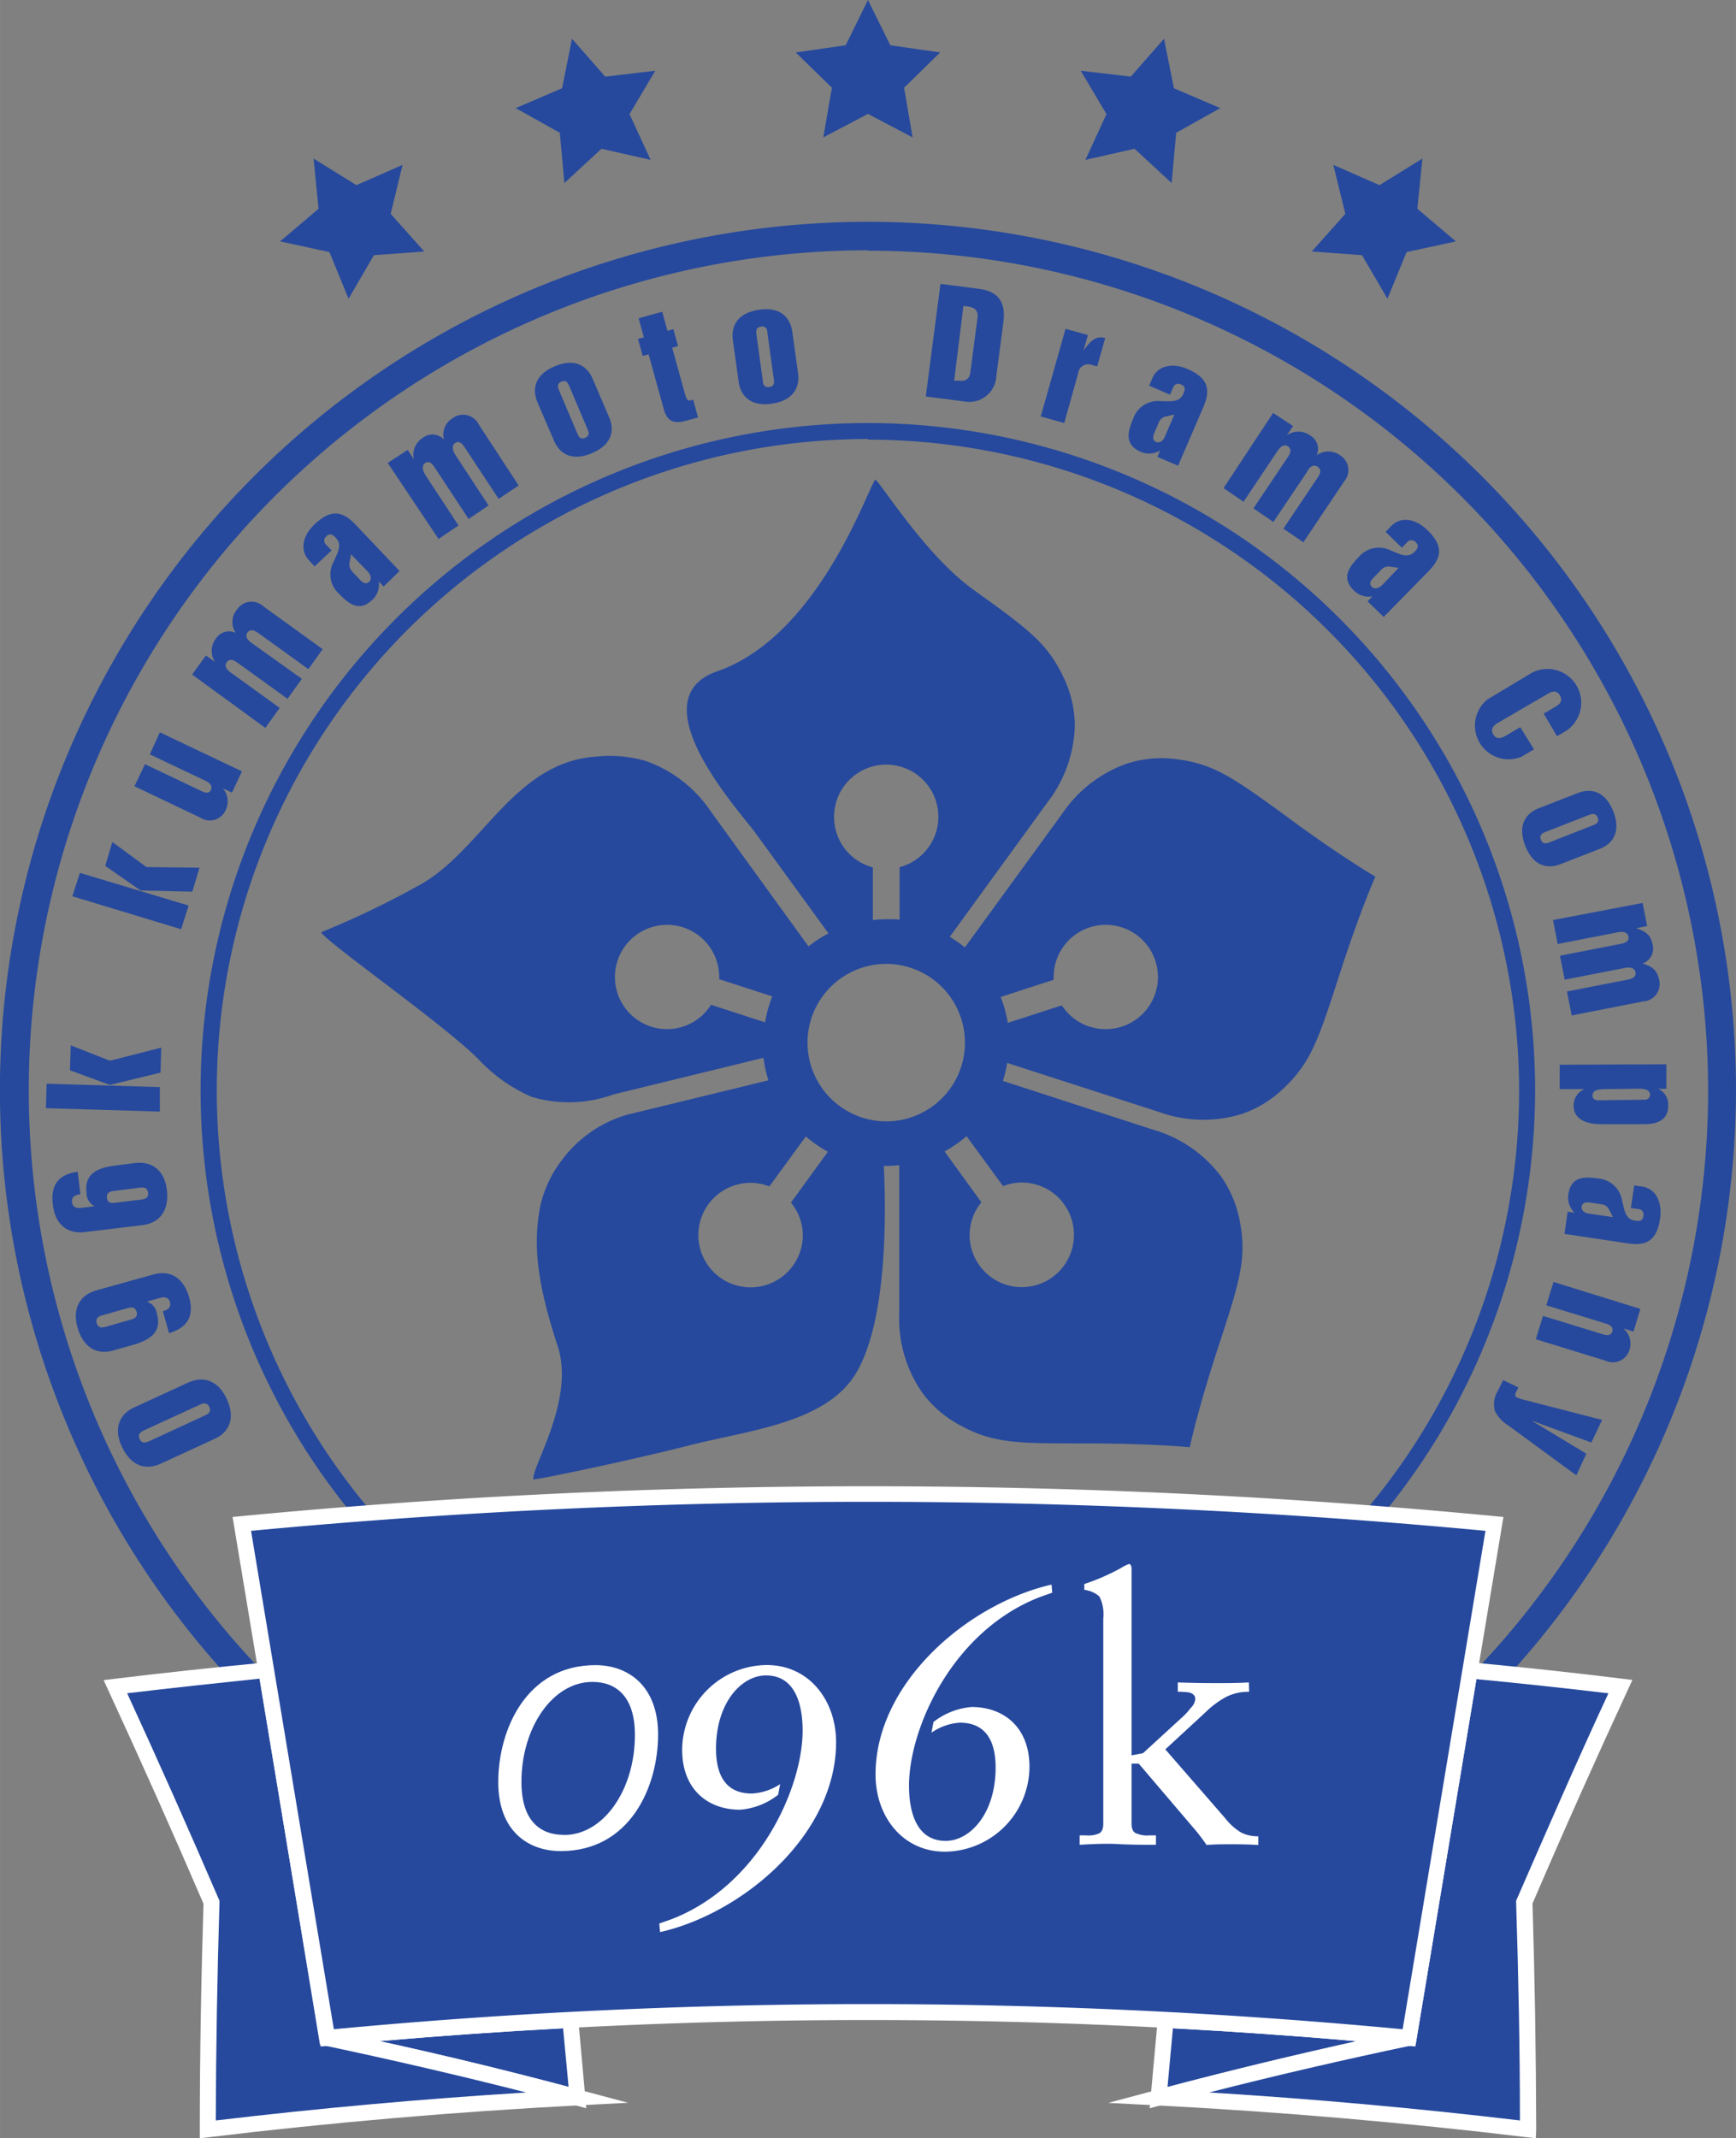 <svg xmlns="http://www.w3.org/2000/svg" width="61.31mm" height="75.49mm" viewBox="0 0 173.79 213.99"><rect x="0" y="0" width="173.79" height="213.99" fill="#808080" stroke="none"/><defs><style>.cls-1{fill:#26499d;}.cls-2{fill:#fff;}</style></defs><g id="レイヤー_2" data-name="レイヤー 2"><g id="レイヤー_1-2" data-name="レイヤー 1"><path class="cls-1" d="M16.11,146.48c-1.58.73-3,.2-3.89-1.65s-.3-3.31,1.27-4l5.32-2.45c1.58-.73,3.05-.2,3.9,1.65s.3,3.31-1.28,4Zm4.43-4.83c.54-.24.55-.54.41-.84s-.37-.49-.91-.24l-5.66,2.6c-.54.25-.54.57-.41.85s.37.49.91.24Z"/><path class="cls-1" d="M15.33,127.56c1.67-.48,3,.27,3.59,2.23.51,1.76,0,3.06-2,3.63l-.62-2.19c.56-.16.85-.42.71-.91s-.53-.56-1.09-.4l-1.22.35v0a1.46,1.46,0,0,1,1,1.19c.52,1.81-.59,2.58-2.21,3.09l-2.12.6c-1.67.48-3-.27-3.59-2.22s.21-3.32,1.87-3.79Zm-5.12,4.09c-.57.17-.62.46-.53.77s.29.54.86.38l2.6-.74c.57-.17.62-.47.53-.78s-.29-.53-.86-.37Z"/><path class="cls-1" d="M8.5,123.31c-1.72.21-3-.74-3.21-2.75-.23-1.82.42-3,2.48-3.29l.28,2.25c-.58.08-.91.29-.84.8s.43.63,1,.56l1.26-.16,0,0a1.46,1.46,0,0,1-.81-1.33c-.23-1.87,1-2.46,2.66-2.71l2.18-.28c1.72-.21,3,.74,3.21,2.75s-.71,3.24-2.43,3.46Zm5.68-3.26c.59-.08.68-.36.64-.69s-.2-.57-.79-.5l-2.68.34c-.59.07-.68.37-.65.68s.2.58.8.5Z"/><path class="cls-1" d="M4.59,110.91l.08-2.45L16,108.8,16,111.25ZM11,108.58,7,107.12l.08-2.5L11,106.16l5.14-1.31-.07,2.5Z"/><path class="cls-1" d="M7.24,89.7,8,87.36l10.88,3.27L18.13,93Zm6.83-.58-3.54-2.46.72-2.39,3.41,2.51,5.31.06-.72,2.4Z"/><path class="cls-1" d="M24.22,77.2l-1,2.13-.91-.43v0a2,2,0,0,1,.27,2.2,1.73,1.73,0,0,1-2.51.74l-6.61-3.15,1.05-2.21,5.61,2.67c.3.14.79.38,1-.12s-.35-.79-.54-.88L15,75.5,16,73.29Z"/><path class="cls-1" d="M19.23,67.51l1.38-1.91.92.65v0a2,2,0,0,1,.06-2.31,1.59,1.59,0,0,1,2-.61A1.92,1.92,0,0,1,23.73,61a1.74,1.74,0,0,1,2.63-.32l5.94,4.29-1.43,2-4.95-3.57c-.27-.19-.8-.57-1.15-.09s.27.94.45,1.06l5,3.57-1.44,2-4.94-3.57c-.27-.19-.8-.58-1.15-.09s.27.93.45,1.06L28,70.85l-1.44,2Z"/><path class="cls-1" d="M40,57.15,38.4,58.7l-.48-.5,0,0a2.12,2.12,0,0,1-.64,1.83c-1.3,1.24-2.35.44-3.36-.62a2.61,2.61,0,0,1-.51-3.21c.39-.91.88-1.67.2-2.38-.33-.35-.6-.47-.93-.15a.55.55,0,0,0,0,.88l.51.54L31.5,56.68l-.57-.6c-.92-1-.67-2.43.55-3.59,1.59-1.52,2.74-1.4,4.1,0Zm-4.86-1.67-.15.83a1,1,0,0,0,.26.88l.83.88c.36.37.65.38.89.15s.17-.65-.14-1Z"/><path class="cls-1" d="M38.81,46.33l2-1.3.62.94,0,0a2,2,0,0,1,.88-2.14,1.57,1.57,0,0,1,2.13.16,1.93,1.93,0,0,1,.91-2.16,1.74,1.74,0,0,1,2.57.64l4,6.12-2,1.34-3.36-5.09c-.18-.28-.53-.82-1-.5s-.08,1,0,1.15l3.35,5.1-2,1.35-3.36-5.1c-.18-.28-.54-.82-1-.49s-.07,1,0,1.14l3.35,5.1-2,1.35Z"/><path class="cls-1" d="M53.78,40.21c-.41-1-.5-2.6,1.75-3.55s3.36.22,3.78,1.21L61,41.81c.42,1,.51,2.6-1.75,3.55s-3.35-.22-3.77-1.21Zm4,3.14c.12.29.29.69.8.47s.34-.61.22-.9L57,38.67c-.12-.29-.29-.69-.8-.47s-.34.61-.22.9Z"/><path class="cls-1" d="M64.93,35.46l-.59.16-.47-1.7.59-.16-.53-1.91,2.36-.65.53,1.91.59-.17.47,1.7-.59.16,1.3,4.69c.06.22.18.68.5.59l.3-.08.49,1.78-1.14.31c-1,.28-1.89.3-2.27-1.07Z"/><path class="cls-1" d="M73.36,34c-.15-1.06.19-2.64,2.62-3s3.18,1.1,3.33,2.16l.59,4.24c.14,1.06-.2,2.64-2.62,3s-3.19-1.1-3.33-2.16Zm3,4.08c0,.31.11.73.66.65s.49-.5.44-.81l-.63-4.58c0-.31-.1-.73-.65-.65s-.49.49-.45.81Z"/><path class="cls-1" d="M94.15,28.41l3.86.5c2.22.29,2.66,1.65,2.43,3.39l-.7,5.36a2.71,2.71,0,0,1-3.2,2.52l-3.86-.5Zm1.37,9.69.41,0c.69.09,1.13-.15,1.21-.82l.72-5.51c.09-.67-.27-1-1-1.1l-.41-.06Z"/><path class="cls-1" d="M106.67,32.91l2.24.62-.44,1.55h0c.55-.72,1.1-1.55,2.17-1.25l-.8,2.84-.55-.15a1,1,0,0,0-1.35.82l-1.4,5-2.35-.66Z"/><path class="cls-1" d="M117.94,46.61l-2.07-.88.27-.64h0a2.14,2.14,0,0,1-1.94.13c-1.65-.71-1.32-2-.75-3.34a2.62,2.62,0,0,1,2.76-1.73c1,0,1.88.15,2.26-.75.19-.44.2-.74-.22-.91a.55.55,0,0,0-.82.33l-.3.68-2.09-.9.33-.76c.52-1.23,2-1.57,3.51-.91,2,.87,2.37,2,1.6,3.78Zm-.38-5.12-.82.19a.94.94,0,0,0-.72.57l-.47,1.11c-.2.48-.1.75.21.88s.66-.1.84-.5Z"/><path class="cls-1" d="M127.45,41.33l2,1.31-.63.93,0,0a2,2,0,0,1,2.32,0,1.56,1.56,0,0,1,.67,2,2,2,0,0,1,2.35,0,1.74,1.74,0,0,1,.4,2.62l-4.08,6.08-2-1.36,3.4-5.07c.18-.27.55-.81,0-1.14s-.92.3-1,.48l-3.4,5.06-2-1.36,3.4-5.06c.18-.28.54-.82.05-1.15s-.93.3-1.05.48l-3.39,5.07-2-1.37Z"/><path class="cls-1" d="M138.52,61.75l-1.61-1.57.49-.5,0,0a2.09,2.09,0,0,1-1.86-.58c-1.29-1.25-.51-2.33.51-3.38a2.62,2.62,0,0,1,3.19-.62c.92.36,1.7.82,2.38.12.34-.35.45-.62.12-.94a.56.56,0,0,0-.88,0l-.52.53-1.63-1.58.58-.6c.93-.95,2.4-.75,3.6.42,1.58,1.54,1.51,2.7.14,4.1Zm1.5-4.92-.84-.12a.94.94,0,0,0-.87.28l-.85.87c-.35.36-.36.66-.11.89s.65.15,1-.17Z"/><path class="cls-1" d="M153.36,67.33a3.38,3.38,0,0,1,3.42,5.82l-.91.53-1.33-2.26,1.11-.65c.33-.19.89-.52.51-1.17s-.95-.32-1.28-.12L150,72.32c-.26.15-.89.53-.51,1.18s1,.27,1.27.12l1.44-.84L153.57,75l-1.24.73A3.37,3.37,0,0,1,148.91,70Z"/><path class="cls-1" d="M158,79.35c1-.39,2.62-.42,3.51,1.86s-.33,3.35-1.32,3.73l-4,1.56c-1,.39-2.61.43-3.5-1.85S153,81.3,154,80.91Zm-3.25,3.9c-.29.12-.69.27-.49.79s.6.36.89.25l4.31-1.69c.29-.11.69-.27.48-.78s-.6-.36-.89-.25Z"/><path class="cls-1" d="M164.44,90.37l.46,2.31-1.11.22v0c.9.28,1.46.64,1.65,1.62a1.58,1.58,0,0,1-1,1.91c.9.3,1.44.56,1.66,1.66a1.73,1.73,0,0,1-1.57,2.13l-7.19,1.41-.47-2.4,6-1.17c.32-.07,1-.19.85-.78s-.87-.44-1.08-.4l-6,1.17-.47-2.4,6-1.17c.32-.06,1-.19.85-.77s-.87-.44-1.08-.4l-6,1.17-.47-2.4Z"/><path class="cls-1" d="M166.82,106.52l0,2.45H166v0a1.73,1.73,0,0,1,1,1.73c0,1.2-.83,1.79-2.28,1.81l-4.44,0c-1.71,0-2.72-.64-2.74-1.79a1.77,1.77,0,0,1,1.08-1.72v0l-2.48,0,0-2.44ZM160.9,109c-.62,0-1.48,0-1.47.64,0,.24.13.48.6.48l4.61-.06a.51.51,0,0,0,.55-.49c0-.51-.6-.62-1.16-.61Z"/><path class="cls-1" d="M156.62,123.49l.32-2.22.69.1v0a2.08,2.08,0,0,1-.62-1.84c.25-1.78,1.58-1.79,3-1.58a2.63,2.63,0,0,1,2.38,2.22c.25,1,.33,1.86,1.3,2,.48.07.77,0,.83-.46A.56.56,0,0,0,164,121l-.73-.1.33-2.26.81.12c1.33.19,2,1.5,1.79,3.16-.32,2.19-1.3,2.81-3.24,2.52Zm4.85-1.68-.39-.75a.93.93,0,0,0-.74-.53l-1.2-.18c-.51-.07-.75.1-.8.43s.27.62.71.68Z"/><path class="cls-1" d="M164.22,131l-.69,2.26-1-.3v0a2,2,0,0,1,.6,2.13,1.74,1.74,0,0,1-2.38,1.1l-7-2.16.72-2.33,5.94,1.82c.31.1.83.26,1-.27s-.46-.73-.67-.79l-5.94-1.82.72-2.34Z"/><path class="cls-1" d="M152,138.86l-.24.5c-.1.2-.13.4.11.51a6.28,6.28,0,0,0,1,.3l7.52,1.94-1.08,2.26-6-2.2v0l5.5,3.32-1,2.17-6.82-5a3.54,3.54,0,0,1-1.35-1.48,2.67,2.67,0,0,1,.35-2.06l.49-1Z"/><path class="cls-1" d="M86.89,175.94a66.8,66.8,0,1,1,66.79-66.79A66.88,66.88,0,0,1,86.89,175.94Zm0-132a65.19,65.19,0,1,0,65.19,65.19A65.26,65.26,0,0,0,86.89,44Z"/><path class="cls-1" d="M86.89,196a86.9,86.9,0,1,1,86.9-86.89A87,87,0,0,1,86.89,196Zm0-170.95A84.06,84.06,0,1,0,171,109.15,84.15,84.15,0,0,0,86.89,25.09Z"/><path class="cls-1" d="M116,209.92q12.26-3.27,25-6-12.14-1.15-24.34-1.8C116.46,204.74,116.22,207.33,116,209.92Z"/><path class="cls-2" d="M115.09,211l.88-9.66.77,0c8.1.43,16.3,1,24.36,1.8l5.17.5-5.08,1.07c-8.41,1.78-16.82,3.78-25,6Zm2.33-8-.54,5.87c6.21-1.64,12.55-3.17,18.92-4.58C129.69,203.75,123.53,203.32,117.42,203Z"/><path class="cls-1" d="M32.76,204q12.78,2.7,25,6c-.24-2.59-.47-5.18-.71-7.77Q44.91,202.8,32.76,204Z"/><path class="cls-2" d="M58.69,211l-1.09-.3c-8.18-2.17-16.59-4.17-25-6l-5.08-1.07,5.17-.5c8.07-.77,16.26-1.37,24.37-1.8l.76,0ZM38,204.28c6.37,1.41,12.71,2.94,18.92,4.58L56.37,203C50.26,203.32,44.1,203.75,38,204.28Z"/><path class="cls-1" d="M153,213.1q0-11.35-.37-22.73,4.65-10.81,9.62-21.57-7.51-.9-15.06-1.62-3,18.39-6.11,36.77-12.78,2.7-25,6Q134.53,210.88,153,213.1Z"/><path class="cls-2" d="M153.75,214l-.89-.1c-12.19-1.47-24.61-2.54-36.91-3.18l-5-.26,4.87-1.3c8-2.14,16.29-4.11,24.55-5.86l6.15-37,.74.07c5,.48,10.07,1,15.07,1.63l1.09.13-.46,1c-3.27,7.06-6.48,14.25-9.54,21.38.23,7.51.35,15.1.37,22.58Zm-32.67-4.58c10.38.64,20.81,1.58,31.08,2.8,0-7.24-.15-14.57-.38-21.81v-.18l.07-.16c3-6.86,6-13.79,9.17-20.6-4.39-.52-8.83-1-13.22-1.42l-6.08,36.58-.53.11C134.45,206.16,127.7,207.72,121.08,209.41Z"/><path class="cls-1" d="M20.83,213.1q18.41-2.21,37-3.18-12.25-3.27-25-6l-6.12-36.77q-7.53.72-15,1.62,5,10.75,9.62,21.57Q20.87,201.74,20.83,213.1Z"/><path class="cls-2" d="M20,214v-.89c0-7.5.14-15.09.37-22.58-3.06-7.11-6.27-14.31-9.54-21.38l-.46-1,1.08-.13c5-.61,10.08-1.15,15.08-1.63l.74-.07,6.14,37C41.71,205,50,207,58,209.15l4.88,1.3-5,.26c-12.3.64-24.72,1.71-36.91,3.18Zm-7.27-44.53c3.14,6.82,6.22,13.75,9.17,20.6l.07.16v.18c-.22,7.22-.35,14.56-.37,21.81,10.27-1.22,20.7-2.16,31.08-2.8-6.63-1.69-13.37-3.25-20.12-4.68l-.53-.11L26,168C21.6,168.46,17.16,168.94,12.77,169.46Z"/><path class="cls-1" d="M32.76,204A569.24,569.24,0,0,1,141,204l8.55-51.45a658.14,658.14,0,0,0-125.38,0Q28.49,178.23,32.76,204Z"/><path class="cls-2" d="M141.69,204.82l-.74-.07a567.66,567.66,0,0,0-108.12,0l-.73.07-8.82-53,.85-.08a659.72,659.72,0,0,1,125.53,0l.85.08ZM25.13,153.21l8.29,49.88a570.33,570.33,0,0,1,107,0l8.29-49.88A658.63,658.63,0,0,0,25.13,153.21Z"/><path class="cls-2" d="M59.61,166.65c3.28,0,6.27,2.09,6.27,6.94,0,5.28-2.84,11.67-9.74,11.67-3.27,0-6.26-2-6.26-6.9C49.88,173.08,52.72,166.65,59.61,166.65Zm-3.15,17c4,0,7.1-4.57,7.1-10,0-3.9-1.9-5.32-4.26-5.32-4,0-7.1,4.61-7.1,10C52.2,182.26,54.09,183.64,56.46,183.64Z"/><path class="cls-2" d="M66,192.51l1.22-.43c8.79-3.39,13.13-13.17,13.13-18.88,0-2.41-.63-5.52-3.67-5.52-2.44,0-5,2.72-5,7.33,0,2.88,1.14,4.49,3.58,4.49a5.67,5.67,0,0,0,2.84-.94l-.2,1.06a7,7,0,0,1-3.82,1.5c-3.19,0-5.79-2-5.79-6a8.54,8.54,0,0,1,8.47-8.48c4.22,0,6.94,3.51,6.94,7.73,0,9.22-9.3,17.11-17.62,19Z"/><path class="cls-2" d="M105.34,159.4l-1.22.43C95.33,163.22,91,173,91,178.72c0,2.4.63,5.52,3.67,5.52,2.44,0,5-2.72,5-7.34,0-2.87-1.14-4.49-3.58-4.49a5.58,5.58,0,0,0-2.84,1l.2-1.07a7.14,7.14,0,0,1,3.82-1.5c3.19,0,5.79,2,5.79,6a8.54,8.54,0,0,1-8.47,8.48c-4.22,0-6.94-3.51-6.94-7.73,0-9.22,9.3-17.1,17.62-19Z"/><path class="cls-2" d="M125.05,169.32a4.83,4.83,0,0,0-2.39.56,9.26,9.26,0,0,0-2,1.51l-4,3.69,6,6.9a5.93,5.93,0,0,0,1.6,1.43,3.68,3.68,0,0,0,1.71.37v.87c-.76-.05-1.68-.07-2.78-.07-.79,0-1.59,0-2.4.07a18.1,18.1,0,0,0-1.14-1.51L114,176.51h-.72v6c0,.56.18.91.54,1a2.69,2.69,0,0,0,1.25.18h.65v.94c-1.24,0-2.51,0-3.79-.07s-2.56,0-3.85.07v-.94h.65a2.71,2.71,0,0,0,1.26-.18c.31-.13.46-.48.46-1V162a4,4,0,0,0-.39-2.22,2.72,2.72,0,0,0-1.51-.66v-.59a21.26,21.26,0,0,0,3.67-1.6,4.23,4.23,0,0,1,.79-.4c.18,0,.27.2.27.52v18.63l1.15-.22,3.84-3.52a6.39,6.39,0,0,0,.93-1,1.44,1.44,0,0,0,.46-.89c0-.35-.23-.57-.64-.67a9,9,0,0,0-1.11-.07v-.93c1.26.05,2.53.07,3.79.07s2.22,0,3.32-.07Z"/><polygon class="cls-1" points="86.89 0 89.13 4.53 94.12 5.25 90.51 8.78 91.36 13.75 86.89 11.4 82.42 13.75 83.28 8.78 79.66 5.25 84.66 4.53 86.89 0"/><polygon class="cls-1" points="57.26 3.88 60.59 7.67 65.6 7.08 63.02 11.42 65.13 16 60.21 14.89 56.5 18.32 56.04 13.29 51.63 10.82 56.27 8.83 57.26 3.88"/><polygon class="cls-1" points="31.39 15.87 35.68 18.53 40.3 16.5 39.11 21.4 42.47 25.17 37.43 25.54 34.89 29.9 32.98 25.23 28.04 24.16 31.89 20.89 31.39 15.87"/><polygon class="cls-1" points="116.53 3.88 113.2 7.67 108.19 7.08 110.77 11.42 108.66 16 113.58 14.89 117.29 18.32 117.75 13.29 122.16 10.82 117.52 8.83 116.53 3.88"/><polygon class="cls-1" points="142.4 15.87 138.1 18.53 133.48 16.5 134.68 21.4 131.32 25.17 136.35 25.54 138.9 29.9 140.81 25.23 145.75 24.16 141.89 20.89 142.4 15.87"/><path class="cls-1" d="M129,81.86c-5.57-4.06-7.46-5.4-11.23-5.88a11.31,11.31,0,0,0-4.94.44,13,13,0,0,0-6.48,5L96.59,94.82a12.38,12.38,0,0,0-1.51-1.06l9.74-13.4a13.15,13.15,0,0,0,2.78-7.72,11.22,11.22,0,0,0-1.12-4.83C104.86,64.38,103,63,97.42,59c-4.73-3.42-9-10.31-9.78-11-.69.61-5.57,15.62-15.85,19.19C63.72,70,74.15,81.32,75.61,83.34l7.33,10.08a11.78,11.78,0,0,0-2,1.3L71.12,81.16a13,13,0,0,0-6.48-5,12.79,12.79,0,0,0-4.93-.44c-8.1.53-11.29,9-17.33,12.64a88.45,88.45,0,0,1-10.23,4.94c.39.91,12,9,15.7,12.66a15.94,15.94,0,0,0,5.38,3.82,13.11,13.11,0,0,0,8.2-.25l15-3.66a12,12,0,0,0,.5,2.25l-14.13,3.44a12.43,12.43,0,0,0-6.6,4.61,11.78,11.78,0,0,0-2.12,4.56c-.71,3.73-.4,7.44,1.75,14,1.77,5.39-2.69,12.2-2.43,13.34,1-.09,10.09-2,15.76-3.45s13.52-2.18,16.52-7.16,3.07-15,2.8-20.77h.2a11.9,11.9,0,0,0,1.34-.08v14.88a13,13,0,0,0,2.29,7.87,11.21,11.21,0,0,0,3.74,3.25c3.33,1.83,5.64,1.86,12.54,1.85,5.84,0,9.52.29,10.52.38.21-1,1.06-4.58,2.88-10.12,2.15-6.55,2.83-8.77,2.13-12.5a11.47,11.47,0,0,0-1.94-4.56,13,13,0,0,0-6.78-4.61l-15-4.87a11.81,11.81,0,0,0,.43-1.8L116,111.28a13.08,13.08,0,0,0,8.19.25,11.2,11.2,0,0,0,4.25-2.55c2.77-2.6,3.51-4.8,5.63-11.36,1.79-5.56,3.22-9,3.62-9.88C136.84,87.23,133.67,85.31,129,81.86ZM83.5,81.79a5.22,5.22,0,1,1,6.56,5v5.24A11.9,11.9,0,0,0,88.72,92a11.76,11.76,0,0,0-1.34.08V86.81A5.2,5.2,0,0,1,83.5,81.79ZM66.76,103A5.22,5.22,0,1,1,72,97.74,2.4,2.4,0,0,1,72,98l5.31,1.72a12.66,12.66,0,0,0-.72,2.6l-5.41-1.76A5.21,5.21,0,0,1,66.76,103Zm13.61,20.6a5.23,5.23,0,1,1-5.22-5.22,5.1,5.1,0,0,1,1.87.36l3.65-5a13,13,0,0,0,2.21,1.53l-3.7,5.09A5.14,5.14,0,0,1,80.37,123.56Zm.47-19.24a7.88,7.88,0,1,1,7.88,7.87A7.89,7.89,0,0,1,80.84,104.32Zm26.67,19.24a5.22,5.22,0,1,1-10.44,0,5.13,5.13,0,0,1,1.18-3.27l-3.69-5.09a12.91,12.91,0,0,0,2.2-1.53l3.66,5a5.06,5.06,0,0,1,1.87-.36A5.22,5.22,0,0,1,107.51,123.56Zm3.17-20.6a5.21,5.21,0,0,1-4.38-2.38l-5.41,1.75a12.72,12.72,0,0,0-.71-2.59l5.3-1.72c0-.09,0-.18,0-.28a5.22,5.22,0,1,1,5.22,5.22Z"/></g></g></svg>